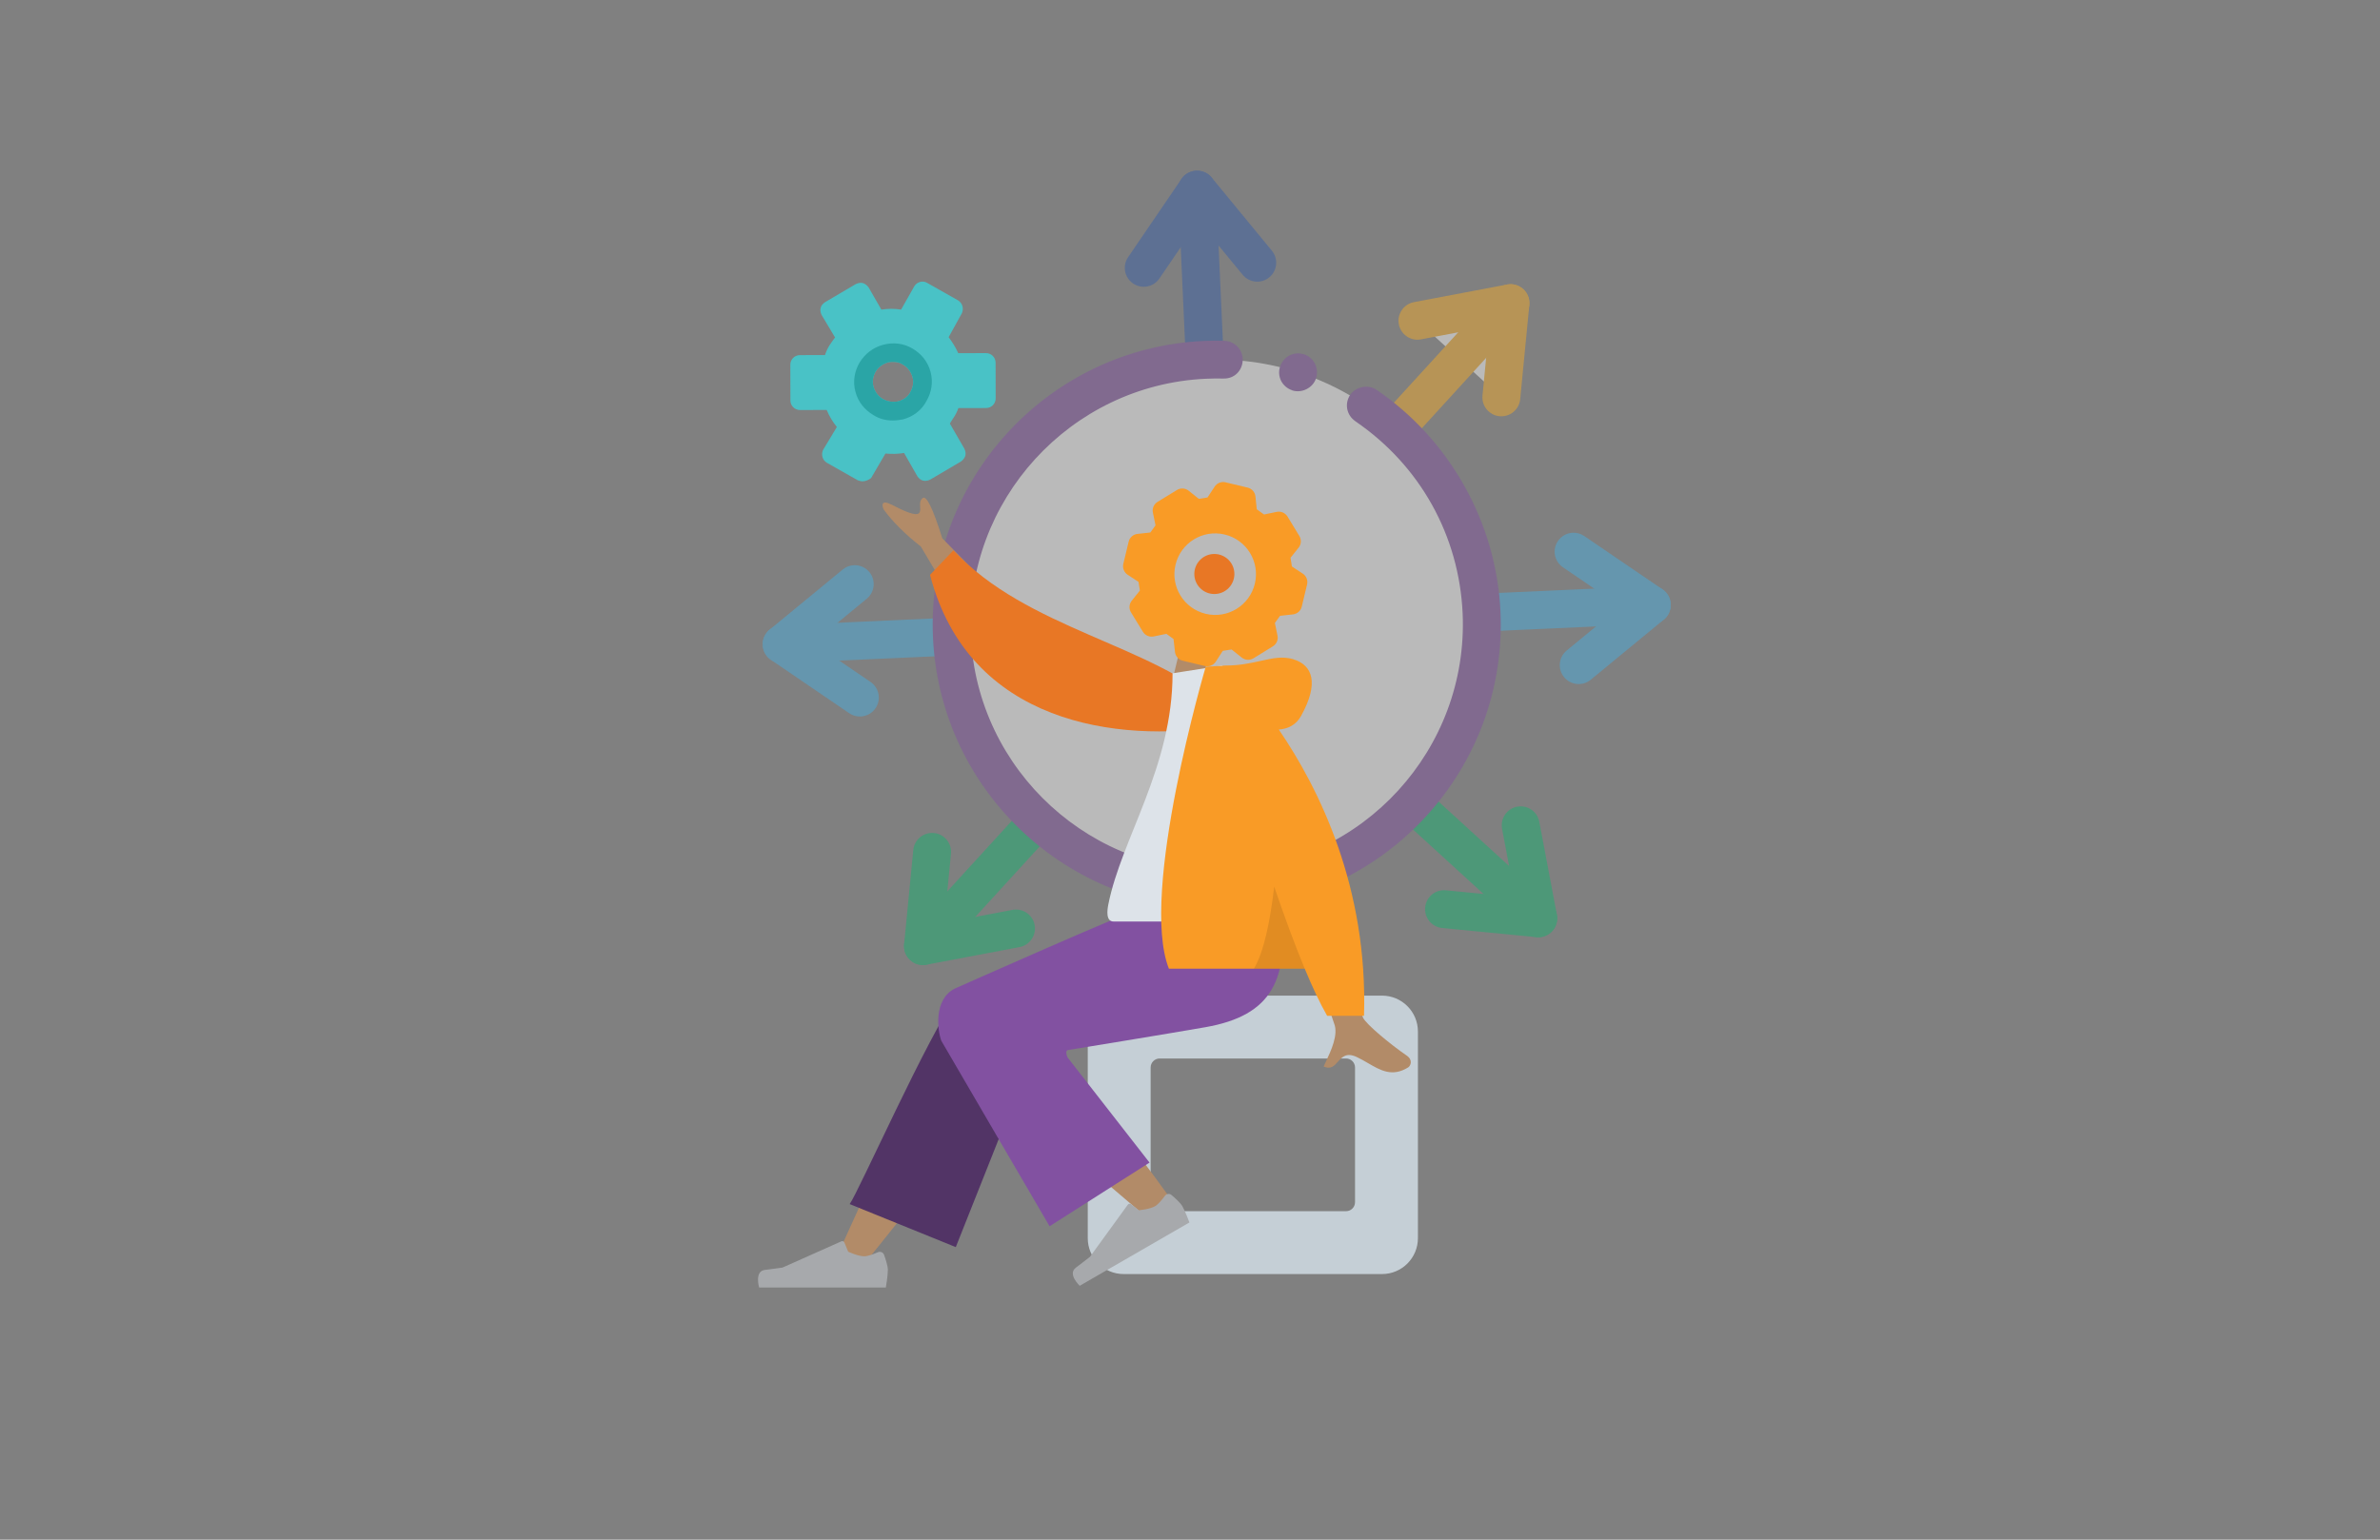 <?xml version="1.0" encoding="UTF-8"?><svg id="Layer_1" xmlns="http://www.w3.org/2000/svg" viewBox="0 0 1224 792"><rect x="0" y="0" width="1224" height="792" fill="#808080" stroke="none"/><g opacity=".46"><path d="M615.204,87.819c3.059-.138,6.013,1.174,7.957,3.543l30.941,37.595c3.425,4.149,2.826,10.289-1.331,13.702-4.149,3.416-10.279,2.835-13.702-1.334l-22.693-27.561-20.117,29.494c-3.028,4.45-9.086,5.582-13.526,2.563-4.45-3.024-5.598-9.085-2.563-13.526l27.429-40.231c1.723-2.534,4.546-4.107,7.605-4.246Z" fill="#345dab" stroke-width="0"/><path d="M615.204,87.819c5.377-.243,9.923,3.91,10.166,9.288l4.833,107.013c.243,5.377-3.91,9.926-9.287,10.169-5.378.243-9.926-3.913-10.169-9.29l-4.833-107.013c-.243-5.378,3.913-9.924,9.291-10.166Z" fill="#345dab" stroke-width="0"/><path d="M439.139,290.737c2.964-.134,5.941,1.075,7.967,3.542,3.425,4.149,2.826,10.289-1.334,13.702l-27.561,22.694,29.494,20.117c4.45,3.024,5.601,9.085,2.563,13.526-3.028,4.447-9.096,5.579-13.526,2.563l-40.231-27.429c-2.534-1.723-4.11-4.545-4.248-7.605-.138-3.059,1.177-6.013,3.546-7.957l37.595-30.944c1.689-1.388,3.704-2.117,5.735-2.209Z" fill="#45b0e4" stroke-width="0"/><path d="M401.553,321.677l107.013-4.833c5.378-.243,9.926,3.913,10.169,9.29.243,5.378-3.913,9.924-9.291,10.166l-107.013,4.833c-5.378.243-9.926-3.91-10.169-9.288-.243-5.377,3.913-9.926,9.29-10.169Z" fill="#45b0e4" stroke-width="0"/><path d="M808.84,274.041c2.034-.092,4.104.453,5.911,1.683l40.235,27.429c2.534,1.723,4.107,4.546,4.245,7.606.138,3.06-1.173,6.013-3.542,7.957l-37.599,30.944c-4.136,3.422-10.285,2.835-13.702-1.334-3.422-4.15-2.826-10.289,1.334-13.702l27.564-22.694-29.498-20.117c-4.45-3.024-5.598-9.085-2.563-13.526,1.795-2.64,4.651-4.112,7.615-4.246Z" fill="#45b0e4" stroke-width="0"/><path d="M742.048,306.3l107.016-4.833c5.374-.243,9.923,3.913,10.166,9.291.243,5.378-3.913,9.924-9.287,10.166l-107.016,4.833c-5.374.243-9.923-3.91-10.166-9.288-.243-5.377,3.913-9.926,9.288-10.169Z" fill="#45b0e4" stroke-width="0"/><path d="M478.928,428.47c.456-.021.922-.013,1.39.033,5.354.521,9.274,5.286,8.753,10.64l-3.448,35.54,35.085-6.641c5.316-.961,10.385,2.473,11.386,7.762.998,5.286-2.476,10.382-7.762,11.383l-47.845,9.052c-3.078.576-6.127-.323-8.38-2.381-2.266-2.067-3.42-5.081-3.13-8.131l4.706-48.47c.475-4.887,4.478-8.571,9.247-8.786Z" fill="#11b470" stroke-width="0"/><path d="M546.486,397.852c2.49-.112,5.022.724,7.009,2.539,3.97,3.63,4.248,9.784.621,13.757l-72.253,79.088c-3.63,3.974-9.787,4.252-13.758.621-3.973-3.63-4.251-9.784-.621-13.757l72.254-79.088c1.815-1.987,4.262-3.048,6.748-3.16Z" fill="#11b470" stroke-width="0"/><polygon points="728.976 164.992 776.822 155.938 772.116 204.401 728.976 164.992" fill="#fff" stroke-width="0"/><path d="M776.382,146.208c2.566-.116,5.092.788,7.009,2.539,2.263,2.067,3.417,5.081,3.127,8.131l-4.702,48.47c-.521,5.355-5.277,9.251-10.64,8.753-5.354-.52-9.27-5.285-8.753-10.64l3.451-35.54-35.087,6.642c-5.275,1.036-10.381-2.473-11.383-7.762-1.001-5.286,2.473-10.382,7.759-11.383l47.849-9.052c.462-.088.916-.137,1.371-.158Z" fill="#f8ac24" stroke-width="0"/><path d="M776.822,155.938l-72.254,79.089,72.254-79.089Z" fill="#fff" stroke-width="0"/><path d="M776.382,146.208c2.49-.112,5.022.724,7.009,2.539,3.97,3.629,4.248,9.784.621,13.757l-72.253,79.089c-3.63,3.97-9.788,4.248-13.758.621-3.973-3.63-4.251-9.785-.621-13.758l72.254-79.088c1.815-1.987,4.262-3.048,6.748-3.16Z" fill="#f8ac24" stroke-width="0"/><path d="M781.63,414.799c4.769-.215,9.089,3.093,10.002,7.917l9.052,47.849c.564,3.012-.314,6.118-2.381,8.38-2.071,2.254-5.046,3.415-8.131,3.127l-48.47-4.702c-5.355-.52-9.274-5.282-8.753-10.637.521-5.358,5.253-9.282,10.637-8.756l35.543,3.452-6.641-35.085c-.998-5.286,2.473-10.385,7.758-11.386.462-.088.929-.138,1.384-.158Z" fill="#11b470" stroke-width="0"/><path d="M711.585,390.395c2.49-.112,5.022.724,7.009,2.539l79.088,72.253c3.97,3.63,4.248,9.784.621,13.757-3.63,3.974-9.784,4.252-13.757.621l-79.089-72.253c-3.973-3.63-4.251-9.784-.621-13.757,1.815-1.987,4.259-3.048,6.748-3.16Z" fill="#11b470" stroke-width="0"/><circle cx="625.748" cy="321.302" r="136.338" fill="#fff" stroke-width="0"/><path d="M619.158,175.376c3.41-.154,6.91-.216,10.429-.081,2.633.082,5.022,1.145,6.857,3.001,1.75,1.873,2.74,4.362,2.658,7.001-.151,5.274-4.238,9.644-10.001,9.419-3.218-.052-6.244-.012-9.065.116-69.55,3.237-123.807,62.622-120.758,132.181,3.238,69.652,62.622,123.804,132.181,120.758,69.652-3.241,123.808-62.52,120.758-132.181-1.81-40.081-21.859-76.124-55.161-98.886,0,0-.093.004-.097-.101-2.114-1.455-3.574-3.636-4.077-6.146-.507-2.616.063-5.171,1.514-7.381,2.933-4.225,9.215-5.488,13.536-2.564,37.815,25.787,61.677,68.471,63.742,114.198,3.634,80.46-58.876,148.883-139.335,152.517-80.45,3.633-148.886-58.876-152.52-139.336-3.633-80.45,58.889-148.883,139.339-152.517ZM667.121,181.785c1.159-.052,2.244.1,3.335.44l.096-.004c2.469.766,4.5,2.521,5.669,4.81,1.186,2.38,1.397,5.01.635,7.481-1.529,4.944-7.248,7.924-12.292,6.304q-.004-.096-.1-.091c-2.377-.777-4.406-2.532-5.573-4.725-1.183-2.384-1.397-5.003-.536-7.48,1.194-3.85,4.777-6.555,8.766-6.735Z" fill="#8251a1" stroke-width="0"/></g><path d="M621.155,338.757l-3.105,12.933c-.061.253-.133.556-.219.803-.316.993-.717,1.805-1.205,2.436l-8.049,12.761c-.779,1.202-1.706,1.835-2.512,1.641-.782-.188-1.345-1.178-1.469-2.597l-1.501-15.267c-.111-.935-.015-1.981.239-3.042l3.165-13.186c.667-2.778,2.312-4.788,3.655-4.466l9.77,2.345c1.343.322,1.897,2.86,1.23,5.638Z" fill="#b28b68" stroke-width="0"/><path d="M669.948,295.04l-5.541-3.649-.703-4.483,4.16-5.202c1.383-1.717,1.526-4.109.364-6.006l-6.109-10.04c-1.175-1.845-3.371-2.804-5.528-2.352l-6.524,1.346-3.726-2.674-.685-6.581c-.224-2.211-1.831-4.052-3.972-4.566l-11.42-2.741c-2.141-.514-4.409.397-5.612,2.265l-3.649,5.541-4.482.703-5.202-4.161c-1.717-1.383-4.109-1.525-5.994-.414l-10.052,6.16c-1.897,1.162-2.804,3.371-2.352,5.528l1.346,6.524-2.662,3.675-6.644.724c-2.159.236-4.001,1.843-4.515,3.985l-2.741,11.42c-.514,2.141.398,4.409,2.214,5.6l5.592,3.661.703,4.482-4.16,5.202c-1.383,1.717-1.577,4.097-.414,5.994l6.16,10.052c1.174,1.846,3.371,2.804,5.528,2.352l6.524-1.346,3.675,2.662.736,6.593c.224,2.211,1.831,4.052,3.972,4.566l11.42,2.741c2.141.514,4.409-.398,5.612-2.266l3.597-5.553,4.533-.691,5.202,4.16c1.717,1.383,4.109,1.526,5.994.414l10.001-6.172c1.897-1.163,2.855-3.359,2.402-5.516l-1.346-6.524,2.662-3.675,6.593-.736c2.21-.224,4.052-1.831,4.566-3.972l2.741-11.42c.514-2.141-.398-4.409-2.265-5.612ZM620.063,315.741c-11.267-2.705-18.202-14.021-15.498-25.288,2.705-11.267,14.021-18.202,25.288-15.498s18.202,14.021,15.498,25.288c-2.705,11.267-14.021,18.202-25.288,15.498Z" fill="#f99b26" stroke-width="0"/><path d="M443.6,247.588c-.823.002-1.645-.271-2.469-.543l-15.922-9.014c-2.197-1.366-3.025-4.106-1.934-6.576l7.103-11.807c-2.2-2.737-3.851-5.475-5.229-8.762l-13.709.03c-2.741.006-4.94-2.184-4.946-4.925l-.04-18.371c-.006-2.742,2.183-4.941,4.924-4.946l12.886-.028c.545-1.646,1.364-3.567,2.457-5.216,1.093-1.647,1.913-2.745,2.733-3.844l-6.88-11.501c-.55-1.096-.828-2.465-.556-3.563.271-1.372,1.092-2.196,2.187-3.021l15.884-9.356c1.096-.55,2.465-.827,3.563-.556,1.097.272,2.196,1.093,3.021,2.187l6.605,11.502c3.29-.556,6.854-.563,10.146-.022l6.828-12.08c1.367-2.196,4.381-3.026,6.577-1.659l15.922,9.014c2.197,1.367,3.025,4.107,1.933,6.577l-6.828,12.353c1.925,2.464,3.576,5.202,4.953,8.216l14.259-.032c2.742-.006,4.941,2.183,4.946,4.924l.04,18.371c.006,2.742-2.183,4.941-4.925,4.946l-14.259.031c-.544,1.646-1.364,3.294-2.457,4.941-.82,1.098-1.367,2.197-1.913,3.02l7.431,12.871c.55,1.096.828,2.466.555,3.563-.272,1.098-1.092,2.197-2.187,3.021l-15.883,9.356c-1.096.55-2.466.828-3.563.556-1.372-.271-2.197-1.092-3.021-2.187l-6.881-12.05c-3.289.555-6.305.561-9.596.295l-7.376,12.629c-1.095.826-2.738,1.652-4.383,1.656h0ZM459.37,186.135c-.822.002-1.919.004-2.741.28-2.74.829-4.931,2.479-6.297,4.675-1.365,2.47-1.908,5.214-1.079,7.954.828,2.74,2.478,4.93,4.949,6.296,2.471,1.366,5.213,1.634,7.954,1.079,2.74-.828,4.93-2.478,6.022-4.674,1.366-2.471,1.908-5.214,1.08-7.955-.829-2.74-2.478-4.93-4.949-6.296h0c-1.647-1.094-3.293-1.364-4.939-1.361Z" fill="#49c2c6" fill-rule="evenodd" stroke-width="0"/><path d="M459.161,216.297c-3.564.008-6.857-.808-9.876-2.721-4.667-2.731-7.966-6.838-9.348-12.044-1.383-5.207-.571-10.418,2.161-15.086,2.732-4.393,6.839-7.692,12.045-9.075,5.207-1.382,10.418-.844,15.086,1.887,4.667,2.732,7.966,6.838,9.348,12.045,1.382,5.207.57,10.418-2.161,15.086-2.458,4.667-6.838,7.967-12.045,9.348-1.645.278-3.29.556-5.209.56h0ZM459.37,186.135c-.822.002-1.919.004-2.741.28-2.74.829-4.931,2.479-6.297,4.675-1.365,2.47-1.908,5.214-1.079,7.954.828,2.74,2.478,4.93,4.949,6.296,2.471,1.366,5.213,1.634,7.954,1.079,2.74-.828,4.93-2.478,6.022-4.674,1.366-2.471,1.908-5.214,1.08-7.955-.829-2.74-2.478-4.93-4.949-6.296h0c-1.647-1.094-3.293-1.364-4.939-1.361Z" fill="#2aa5a6" fill-rule="evenodd" stroke-width="0"/><path d="M710.734,512.143c10.208,0,18.482,8.274,18.482,18.482v106.27c0,10.208-8.274,18.482-18.482,18.482h-132.837c-10.208,0-18.482-8.274-18.482-18.482v-106.27c0-10.208,8.274-18.482,18.482-18.482h132.837ZM692.252,544.486c2.552,0,4.62,2.069,4.62,4.62v69.306c0,2.552-2.069,4.62-4.62,4.62h-95.874c-2.552,0-4.62-2.069-4.62-4.62v-69.306c0-2.552,2.069-4.62,4.62-4.62h95.874Z" fill="#c5cfd6" fill-rule="evenodd" stroke-width="0"/><path d="M444.875,649.601c22.774-27.81,38.183-48.428,46.228-61.851,13.775-22.985,25.049-43.439,28.607-51.252,8.484-18.631-19.532-27.354-25.872-18.664-9.597,13.152-30.092,54.541-61.485,124.164l12.523,7.604Z" fill="#b28b68" fill-rule="evenodd" stroke-width="0"/><path d="M491.543,641.515l42.384-106.689c9.065-19.449-34.712-32.233-41.374-23.182-15.125,20.548-51.074,101.61-55.58,107.732l54.57,22.139Z" fill="#523466" fill-rule="evenodd" stroke-width="0"/><path d="M604.426,620.119c-8.257-12.043-38.287-52.561-54.644-69.325-4.7-4.817-9.287-9.441-13.624-13.75-12.893-12.807-38.569,8.72-25.699,20.385,32.051,29.051,78.814,68.269,82.721,71.766,5.476,4.901,16.435-1.507,11.246-9.076Z" fill="#b28b68" fill-rule="evenodd" stroke-width="0"/><path d="M599.076,615.161c.8-1.09,2.349-1.349,3.384-.478,1.889,1.588,4.604,4.035,5.585,5.733,1.562,2.705,3.657,8.417,3.657,8.417-3.138,1.812-56.421,32.575-56.421,32.575,0,0-6.397-6.001-1.994-9.316,4.403-3.316,7.268-5.593,7.268-5.593l19.475-26.831c.382-.527,1.124-.634,1.639-.237l4.046,3.115s5.569-.485,8.311-2.069c1.669-.965,3.709-3.49,5.049-5.317Z" fill="#a7a9ac" fill-rule="evenodd" stroke-width="0"/><path d="M451.47,644.153c1.238-.544,2.709.007,3.17,1.279.841,2.318,1.97,5.796,1.97,7.757,0,3.125-1.041,9.118-1.041,9.118h-65.15s-2.54-8.395,2.932-9.065c5.471-.669,9.09-1.208,9.09-1.208l30.281-13.5c.594-.266,1.29.013,1.538.615l1.946,4.722s5.065,2.363,8.232,2.363c1.928,0,4.957-1.168,7.031-2.08Z" fill="#a7a9ac" fill-rule="evenodd" stroke-width="0"/><path d="M549.178,540.154s52.84-8.608,70.786-11.773c34.103-6.013,44.048-24.365,38.168-64.404h-62.833c-12.473,3.602-104.229,44.552-104.229,44.552-11.006,5.464-8.956,21.572-6.945,26.879.123.325,55.662,95.378,55.662,95.378l51.4-32.745-42.106-54.03s-1.668-3.359.097-3.858Z" fill="#8251a1" fill-rule="evenodd" stroke-width="0"/><path d="M454.452,262.066c-.893-1.947-1.511-5.386,4.336-2.352,5.848,3.034,12.134,5.964,13.845,4.256.749-.747.669-1.938.585-3.216-.109-1.638-.228-3.417,1.384-4.578,1.913-1.377,5.246,5.531,10.001,20.724l27.659,28.198-15.372,15.344-23.324-39.315c-8.142-6.392-14.514-12.745-19.114-19.062Z" fill="#b28b68" fill-rule="evenodd" stroke-width="0"/><path d="M701.033,523.588c-3.384-6.867-14.912-73.797-14.912-73.797l-24.138.095s22.356,72.172,24.138,76.588c2.315,5.736-1.617,14.07-4.283,19.722-.412.874-.795,1.684-1.119,2.411,3.7,1.655,5.478-.345,7.35-2.455,2.116-2.383,4.356-4.903,9.627-2.452,2.036.948,3.963,2.068,5.846,3.163,6.503,3.78,12.477,7.253,20.605,2.237,1.288-.795,2.701-3.788-.712-6.127-8.498-5.828-20.746-16.027-22.401-19.385Z" fill="#b28b68" fill-rule="evenodd" stroke-width="0"/><path d="M627.657,373.692l.399-10.126c-36.564-32.578-99.525-39.668-137.74-80.469l-12.015,12.605c19.93,76.866,96.852,86.471,149.356,77.991Z" fill="#e87725" fill-rule="evenodd" stroke-width="0"/><path d="M661.064,474.024h-88.378c-4.039,0-3.278-5.831-2.694-8.774,6.737-33.96,33.038-70.568,33.038-118.911l25.492-3.997c21.086,33.912,28.378,75.665,32.542,131.682Z" fill="#dde3e9" fill-rule="evenodd" stroke-width="0"/><path d="M671.001,498.282c3.972,9.54,7.867,17.864,11.537,24.257h18.954c2.039-65.935-22.923-116.67-43.816-147.261,4.639-.332,8.826-2.273,11.473-7.048,9.317-16.812,5.952-26.069-4.005-29.112-5.475-1.673-10.626-.531-16.789.836-5.044,1.119-10.769,2.388-17.906,2.389h-.007c-.692,0-1.321.046-1.893.135l-8.459.483s-34.345,116.4-18.944,155.322h69.855Z" fill="#f99b26" fill-rule="evenodd" stroke-width="0"/><path d="M671.001,498.282c-5.212-12.517-10.555-27.127-15.698-42.215-1.915,16.616-5.103,33.304-10.411,42.215h26.109Z" fill="rgba(1,1,1,.1)" fill-rule="evenodd" stroke-width="0"/><circle cx="624.523" cy="295.262" r="10.302" fill="#e87725" stroke-width="0"/></svg>